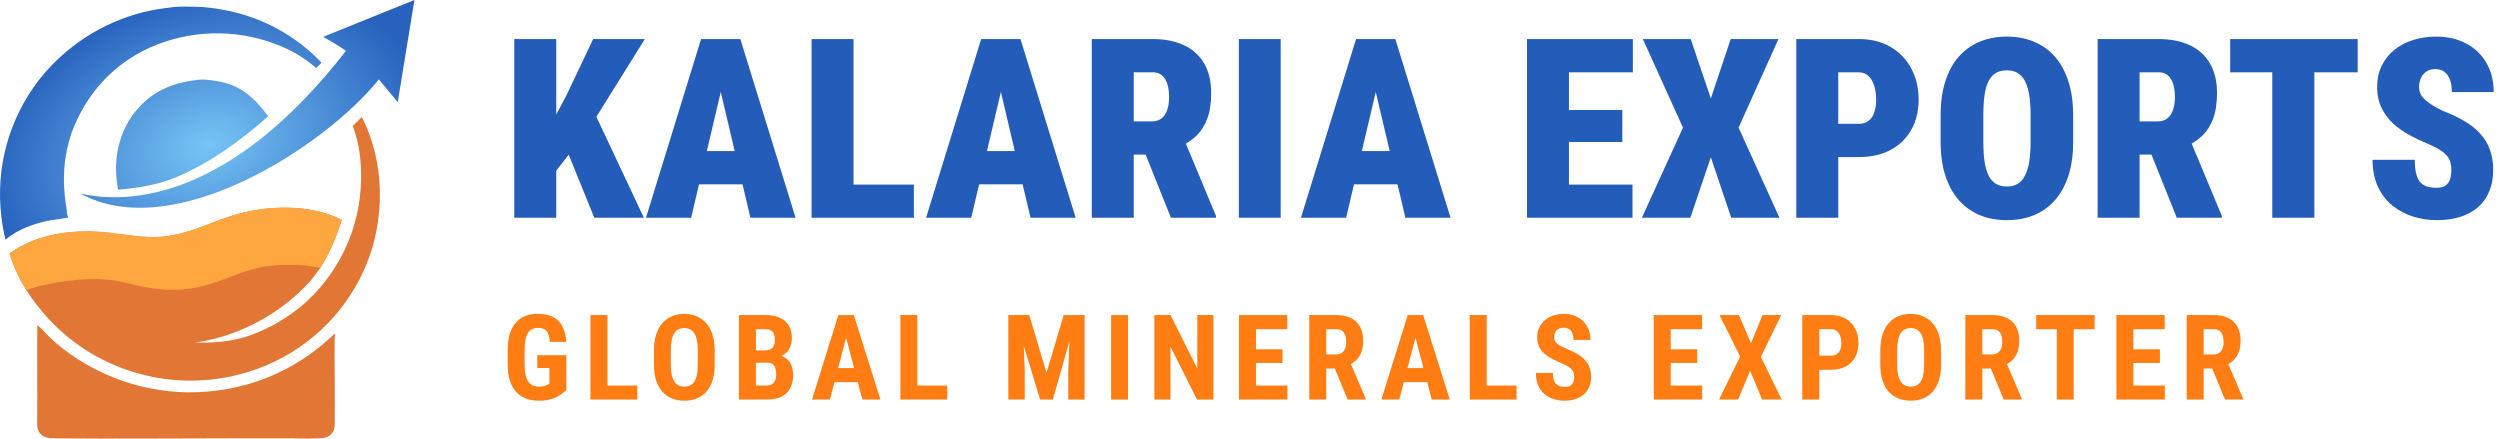 <svg width="285" height="50" viewBox="0 0 285 50" fill="none" xmlns="http://www.w3.org/2000/svg">
<g clip-path="url(#clip0_176_53)">
<path d="M40.208 14.353C40.559 14.021 40.909 13.693 41.231 13.333C41.622 14.032 41.921 14.794 42.188 15.549C43.602 19.545 43.643 24.013 42.491 28.081C40.921 33.436 37.298 37.952 32.412 40.647C27.28 43.479 21.232 44.155 15.601 42.527C10.323 41.026 5.935 37.666 2.995 33.055C2.184 31.808 1.526 30.314 1.086 28.897C4.319 26.552 8.61 26.082 12.481 26.533C14.485 26.766 16.529 27.168 18.553 26.979C21.471 26.706 23.755 25.447 26.478 24.582C30.281 23.375 35.363 23.208 38.961 25.073C38.357 26.976 37.581 28.825 36.529 30.526C36.142 31.058 35.762 31.596 35.323 32.087C32.15 35.638 27.421 38.233 22.719 38.977C22.54 39.005 22.361 39.03 22.182 39.051C23.845 39.101 25.581 39.005 27.203 38.617C29.924 37.967 33.012 36.199 35.06 34.273C38.857 30.721 41.056 25.785 41.16 20.588C41.222 18.511 40.965 16.297 40.208 14.353Z" fill="#E27735"/>
<path d="M1.086 28.897C4.319 26.552 8.61 26.082 12.481 26.533C14.485 26.766 16.529 27.168 18.553 26.979C21.471 26.706 23.755 25.447 26.478 24.582C30.281 23.375 35.363 23.208 38.961 25.073C38.357 26.976 37.581 28.825 36.529 30.526C35.827 30.427 35.136 30.29 34.429 30.223C33.902 30.172 33.365 30.184 32.836 30.184C30.683 30.183 29.054 30.502 27.034 31.268C24.821 32.107 23.2 32.809 20.767 32.997C19.16 33.121 17.55 32.961 15.982 32.618C15.088 32.423 14.213 32.182 13.312 32.022C10.673 31.552 7.303 31.957 4.693 32.564C4.12 32.697 3.559 32.889 2.995 33.055C2.184 31.808 1.526 30.314 1.086 28.897Z" fill="#FEA740"/>
<path d="M4.255 37.06C4.687 37.395 5.093 37.877 5.485 38.266C6.03 38.812 6.61 39.32 7.222 39.789C11.264 42.891 16.191 44.621 21.285 44.725C27.675 44.803 33.603 42.473 38.177 38.008C38.113 39.732 38.159 41.471 38.16 43.197C38.158 44.865 38.181 46.535 38.164 48.203C38.159 48.739 38.119 49.161 37.702 49.55C37.441 49.793 37.106 49.909 36.755 49.939C35.55 50.043 34.291 49.968 33.079 49.968L26.18 49.966C19.563 49.967 12.937 50.041 6.321 49.967C5.7 49.959 5.073 49.956 4.618 49.465C4.423 49.258 4.299 48.995 4.266 48.712C4.207 48.248 4.241 47.746 4.243 47.278L4.249 44.88C4.25 42.274 4.219 39.665 4.255 37.06Z" fill="#E27735"/>
<path d="M22.434 0.779C23.522 0.793 24.614 0.954 25.679 1.164C29.874 1.96 33.713 4.051 36.656 7.144C36.45 7.346 36.25 7.555 36.048 7.761C34.639 6.528 33.114 5.656 31.367 5.006C26.707 3.256 21.543 3.419 17.003 5.46C12.795 7.388 9.764 10.823 8.164 15.134C7.896 15.92 7.688 16.726 7.541 17.544C7.151 19.671 7.245 21.803 7.606 23.924C7.636 24.101 7.618 24.514 7.722 24.648C7.736 24.665 7.751 24.681 7.765 24.697C7.761 24.73 7.767 24.766 7.754 24.796C7.728 24.85 5.834 25.098 5.698 25.123C4.032 25.426 1.955 26.163 0.68 27.285L0.631 27.331C0.416 26.474 0.259 25.602 0.161 24.724C-0.53 19.142 1.021 13.514 4.472 9.074C7.453 5.302 11.587 2.61 16.243 1.411C17.408 1.116 18.58 0.947 19.772 0.809C20.637 0.714 21.564 0.768 22.434 0.779ZM45.343 11.65L43.193 9.05C36.993 16.75 19.693 27.9 9.143 22.05C14.693 23.35 26.243 22.75 39.443 5.8C38.603 5.2 37.359 4.484 36.843 4.2L47.243 0L45.343 11.65ZM22.55 9.108C23.191 8.986 24.013 9.143 24.654 9.236C27.382 9.635 28.994 11.126 30.575 13.254C27.378 16.077 23.984 18.554 20.037 20.223C17.887 21.104 15.743 21.424 13.444 21.623C13.396 21.279 13.35 20.934 13.307 20.589C12.98 17.852 13.645 14.961 15.382 12.785C17.273 10.416 19.604 9.43 22.55 9.108Z" fill="url(#paint0_radial_176_53)"/>
<path d="M63.411 4.452V24.818H58.628V4.452H63.411ZM73.51 4.452L67.076 14.775L63.118 19.824L62.208 15.32L64.586 10.844L67.621 4.452H73.51ZM67.747 24.818L64.027 15.642L67.761 12.831L73.398 24.818H67.747ZM82.581 8.732L78.79 24.818H73.643L79.923 4.452H83.14L82.581 8.732ZM85.546 24.818L81.755 8.732L81.126 4.452H84.399L90.693 24.818H85.546ZM85.7 17.223V21.013H76.874V17.223H85.7ZM104.183 21.041V24.818H95.623V21.041H104.183ZM97.302 4.452V24.818H92.518V4.452H97.302ZM114.513 8.732L110.722 24.818H105.575L111.855 4.452H115.072L114.513 8.732ZM117.478 24.818L113.688 8.732L113.058 4.452H116.331L122.625 24.818H117.478ZM117.632 17.223V21.013H108.806V17.223H117.632ZM124.464 4.452H131.43C132.791 4.452 133.971 4.685 134.969 5.152C135.967 5.618 136.731 6.308 137.263 7.222C137.804 8.136 138.074 9.264 138.074 10.607C138.074 11.772 137.925 12.747 137.626 13.53C137.337 14.313 136.927 14.961 136.395 15.474C135.864 15.978 135.239 16.393 134.521 16.719L132.969 17.628H127.5L127.472 13.838H131.318C131.756 13.838 132.12 13.726 132.409 13.502C132.698 13.278 132.913 12.961 133.053 12.551C133.202 12.131 133.276 11.632 133.276 11.054C133.276 10.467 133.206 9.963 133.067 9.544C132.927 9.124 132.722 8.802 132.451 8.578C132.19 8.355 131.85 8.243 131.43 8.243H129.248V24.818H124.464V4.452ZM133.486 24.818L129.877 15.81L134.941 15.782L138.619 24.608V24.818H133.486ZM145.997 4.452V24.818H141.228V4.452H145.997ZM157.25 8.732L153.459 24.818H148.312L154.592 4.452H157.809L157.25 8.732ZM160.215 24.818L156.425 8.732L155.795 4.452H159.068L165.362 24.818H160.215ZM160.369 17.223V21.013H151.543V17.223H160.369ZM186.105 21.041V24.818H177.195V21.041H186.105ZM178.86 4.452V24.818H174.076V4.452H178.86ZM184.944 12.537V16.188H177.195V12.537H184.944ZM186.147 4.452V8.243H177.195V4.452H186.147ZM192.742 4.452L195.036 11.222L197.301 4.452H202.742L198.197 14.551L202.854 24.818H197.357L195.036 17.922L192.7 24.818H187.175L191.86 14.551L187.287 4.452H192.742ZM211.883 17.908H207.813V14.117H211.883C212.358 14.117 212.741 14.001 213.03 13.768C213.328 13.535 213.543 13.213 213.673 12.803C213.813 12.383 213.883 11.912 213.883 11.39C213.883 10.83 213.813 10.313 213.673 9.837C213.543 9.362 213.328 8.979 213.03 8.69C212.741 8.392 212.358 8.243 211.883 8.243H209.561V24.818H204.777V4.452H211.883C213.291 4.452 214.503 4.751 215.52 5.347C216.545 5.944 217.333 6.765 217.883 7.809C218.443 8.844 218.723 10.028 218.723 11.362C218.723 12.677 218.443 13.824 217.883 14.803C217.333 15.782 216.545 16.547 215.52 17.097C214.503 17.637 213.291 17.908 211.883 17.908ZM236.339 13.11V16.188C236.339 17.651 236.157 18.938 235.794 20.048C235.43 21.158 234.913 22.09 234.241 22.845C233.57 23.591 232.772 24.156 231.849 24.538C230.936 24.911 229.919 25.097 228.8 25.097C227.672 25.097 226.646 24.911 225.723 24.538C224.8 24.156 224.003 23.591 223.331 22.845C222.66 22.09 222.142 21.158 221.779 20.048C221.415 18.938 221.233 17.651 221.233 16.188V13.11C221.233 11.646 221.415 10.355 221.779 9.236C222.142 8.117 222.655 7.184 223.317 6.438C223.989 5.692 224.786 5.128 225.709 4.746C226.632 4.364 227.658 4.172 228.786 4.172C229.905 4.172 230.926 4.364 231.849 4.746C232.782 5.128 233.579 5.692 234.241 6.438C234.903 7.184 235.416 8.117 235.78 9.236C236.153 10.355 236.339 11.646 236.339 13.11ZM231.486 16.188V13.082C231.486 12.168 231.43 11.39 231.318 10.746C231.206 10.103 231.038 9.581 230.814 9.18C230.59 8.779 230.311 8.485 229.975 8.299C229.639 8.112 229.243 8.019 228.786 8.019C228.311 8.019 227.905 8.112 227.569 8.299C227.234 8.485 226.954 8.779 226.73 9.18C226.516 9.581 226.357 10.103 226.254 10.746C226.152 11.39 226.101 12.168 226.101 13.082V16.188C226.101 17.092 226.152 17.866 226.254 18.509C226.357 19.143 226.516 19.666 226.73 20.076C226.954 20.486 227.238 20.789 227.583 20.985C227.928 21.172 228.334 21.265 228.8 21.265C229.248 21.265 229.639 21.172 229.975 20.985C230.32 20.789 230.6 20.486 230.814 20.076C231.038 19.666 231.206 19.143 231.318 18.509C231.43 17.866 231.486 17.092 231.486 16.188ZM239.129 4.452H246.095C247.456 4.452 248.636 4.685 249.634 5.152C250.632 5.618 251.396 6.308 251.928 7.222C252.469 8.136 252.739 9.264 252.739 10.607C252.739 11.772 252.59 12.747 252.291 13.53C252.002 14.313 251.592 14.961 251.061 15.474C250.529 15.978 249.904 16.393 249.186 16.719L247.634 17.628H242.165L242.137 13.838H245.983C246.421 13.838 246.785 13.726 247.074 13.502C247.363 13.278 247.578 12.961 247.718 12.551C247.867 12.131 247.941 11.632 247.941 11.054C247.941 10.467 247.871 9.963 247.732 9.544C247.592 9.124 247.387 8.802 247.116 8.578C246.855 8.355 246.515 8.243 246.095 8.243H243.913V24.818H239.129V4.452ZM248.151 24.818L244.542 15.81L249.606 15.782L253.284 24.608V24.818H248.151ZM263.838 4.452V24.818H259.04V4.452H263.838ZM268.775 4.452V8.243H254.242V4.452H268.775ZM279.454 19.405C279.454 19.087 279.421 18.803 279.356 18.551C279.3 18.29 279.184 18.048 279.006 17.824C278.839 17.6 278.582 17.376 278.237 17.153C277.892 16.919 277.431 16.677 276.852 16.425C276.125 16.127 275.412 15.791 274.712 15.418C274.013 15.036 273.384 14.593 272.824 14.089C272.274 13.577 271.831 12.98 271.495 12.299C271.16 11.609 270.992 10.807 270.992 9.893C270.992 9.017 271.16 8.229 271.495 7.529C271.84 6.821 272.311 6.219 272.908 5.725C273.514 5.222 274.227 4.839 275.048 4.578C275.869 4.308 276.764 4.172 277.734 4.172C279.02 4.172 280.153 4.434 281.132 4.956C282.121 5.469 282.89 6.201 283.44 7.152C284 8.094 284.28 9.208 284.28 10.495H279.51C279.51 9.982 279.445 9.53 279.314 9.138C279.184 8.746 278.978 8.439 278.699 8.215C278.428 7.991 278.069 7.879 277.622 7.879C277.221 7.879 276.88 7.972 276.601 8.159C276.33 8.345 276.125 8.597 275.985 8.914C275.845 9.222 275.775 9.562 275.775 9.935C275.775 10.243 275.845 10.523 275.985 10.774C276.125 11.017 276.316 11.245 276.559 11.46C276.81 11.674 277.099 11.879 277.426 12.075C277.762 12.271 278.121 12.462 278.503 12.649C279.426 12.994 280.242 13.381 280.951 13.81C281.669 14.229 282.27 14.71 282.755 15.25C283.24 15.782 283.604 16.388 283.846 17.069C284.098 17.749 284.224 18.519 284.224 19.377C284.224 20.29 284.074 21.102 283.776 21.81C283.487 22.519 283.063 23.12 282.503 23.615C281.944 24.1 281.268 24.468 280.475 24.72C279.692 24.971 278.806 25.097 277.818 25.097C276.913 25.097 276.022 24.967 275.146 24.706C274.279 24.435 273.491 24.025 272.782 23.475C272.083 22.915 271.523 22.202 271.104 21.335C270.684 20.458 270.474 19.419 270.474 18.216H275.286C275.286 18.812 275.332 19.316 275.426 19.726C275.519 20.137 275.663 20.468 275.859 20.719C276.064 20.962 276.326 21.139 276.643 21.251C276.96 21.354 277.351 21.405 277.818 21.405C278.246 21.405 278.577 21.316 278.811 21.139C279.053 20.953 279.221 20.71 279.314 20.412C279.407 20.104 279.454 19.768 279.454 19.405Z" fill="#245CBA"/>
<path d="M64.563 40.489V44.456C64.426 44.601 64.225 44.771 63.961 44.965C63.701 45.155 63.359 45.322 62.936 45.468C62.517 45.609 62.006 45.679 61.402 45.679C60.869 45.679 60.384 45.595 59.947 45.428C59.515 45.26 59.143 45.007 58.83 44.667C58.521 44.324 58.285 43.896 58.122 43.385C57.959 42.869 57.878 42.258 57.878 41.553V39.913C57.878 39.217 57.955 38.611 58.109 38.095C58.268 37.575 58.497 37.143 58.797 36.799C59.096 36.455 59.454 36.2 59.868 36.032C60.287 35.864 60.758 35.781 61.283 35.781C62.006 35.781 62.599 35.902 63.062 36.144C63.529 36.387 63.882 36.746 64.12 37.222C64.362 37.698 64.507 38.282 64.556 38.974H62.685C62.654 38.569 62.586 38.252 62.48 38.022C62.378 37.793 62.235 37.63 62.05 37.533C61.865 37.432 61.625 37.381 61.329 37.381C61.074 37.381 60.851 37.427 60.661 37.52C60.472 37.608 60.313 37.753 60.185 37.956C60.057 38.159 59.963 38.419 59.901 38.736C59.839 39.054 59.808 39.442 59.808 39.9V41.553C59.808 42.007 59.844 42.395 59.914 42.717C59.985 43.039 60.088 43.301 60.225 43.504C60.366 43.706 60.542 43.854 60.754 43.947C60.97 44.035 61.223 44.079 61.514 44.079C61.748 44.079 61.935 44.055 62.076 44.006C62.218 43.958 62.33 43.907 62.414 43.854C62.502 43.797 62.575 43.753 62.632 43.722V41.95H61.25V40.489H64.563ZM72.654 43.947V45.547H68.654V43.947H72.654ZM69.249 35.92V45.547H67.312V35.92H69.249ZM81.474 39.986V41.593C81.474 42.272 81.39 42.867 81.222 43.378C81.059 43.885 80.826 44.31 80.522 44.654C80.222 44.994 79.858 45.249 79.431 45.421C79.007 45.593 78.538 45.679 78.022 45.679C77.507 45.679 77.035 45.593 76.607 45.421C76.184 45.249 75.818 44.994 75.51 44.654C75.206 44.31 74.97 43.885 74.802 43.378C74.635 42.867 74.551 42.272 74.551 41.593V39.986C74.551 39.29 74.632 38.681 74.796 38.161C74.959 37.636 75.194 37.2 75.503 36.852C75.812 36.499 76.177 36.235 76.601 36.059C77.024 35.878 77.493 35.787 78.009 35.787C78.525 35.787 78.994 35.878 79.417 36.059C79.841 36.235 80.206 36.499 80.515 36.852C80.824 37.2 81.059 37.636 81.222 38.161C81.39 38.681 81.474 39.29 81.474 39.986ZM79.55 41.593V39.973C79.55 39.514 79.517 39.124 79.451 38.803C79.384 38.476 79.285 38.21 79.153 38.002C79.021 37.795 78.86 37.643 78.67 37.546C78.481 37.449 78.26 37.401 78.009 37.401C77.758 37.401 77.535 37.449 77.341 37.546C77.152 37.643 76.991 37.795 76.859 38.002C76.731 38.21 76.634 38.476 76.568 38.803C76.506 39.124 76.475 39.514 76.475 39.973V41.593C76.475 42.034 76.508 42.41 76.574 42.724C76.64 43.036 76.74 43.292 76.872 43.49C77.004 43.689 77.165 43.837 77.354 43.934C77.548 44.026 77.771 44.072 78.022 44.072C78.269 44.072 78.487 44.026 78.677 43.934C78.871 43.837 79.032 43.689 79.159 43.49C79.287 43.292 79.384 43.036 79.451 42.724C79.517 42.41 79.55 42.034 79.55 41.593ZM87.49 41.348H85.513L85.506 39.946H87.185C87.45 39.946 87.666 39.902 87.833 39.814C88.005 39.722 88.131 39.587 88.21 39.411C88.294 39.23 88.336 39.012 88.336 38.756C88.336 38.461 88.296 38.225 88.217 38.049C88.142 37.868 88.021 37.736 87.853 37.652C87.69 37.568 87.474 37.526 87.205 37.526H86.174V45.547H84.236V35.92H87.205C87.681 35.92 88.109 35.972 88.488 36.078C88.867 36.184 89.189 36.347 89.453 36.568C89.718 36.784 89.921 37.057 90.062 37.388C90.203 37.714 90.273 38.102 90.273 38.551C90.273 38.948 90.194 39.314 90.035 39.649C89.876 39.984 89.627 40.259 89.288 40.475C88.949 40.687 88.51 40.804 87.972 40.826L87.49 41.348ZM87.417 45.547H84.964L85.737 43.947H87.417C87.677 43.947 87.884 43.892 88.038 43.781C88.193 43.671 88.305 43.524 88.376 43.338C88.451 43.149 88.488 42.933 88.488 42.69C88.488 42.417 88.455 42.179 88.389 41.976C88.327 41.773 88.223 41.619 88.078 41.514C87.933 41.403 87.736 41.348 87.49 41.348H85.823L85.837 39.946H87.86L88.316 40.502C88.832 40.484 89.244 40.583 89.552 40.799C89.861 41.011 90.082 41.289 90.214 41.633C90.35 41.972 90.419 42.333 90.419 42.717C90.419 43.334 90.302 43.854 90.068 44.277C89.839 44.696 89.502 45.014 89.057 45.23C88.611 45.441 88.065 45.547 87.417 45.547ZM96.679 37.639L94.609 45.547H92.566L95.575 35.92H96.851L96.679 37.639ZM98.312 45.547L96.229 37.639L96.038 35.92H97.334L100.369 45.547H98.312ZM98.385 41.956V43.563H94.041V41.956H98.385ZM107.984 43.947V45.547H103.984V43.947H107.984ZM104.579 35.92V45.547H102.642V35.92H104.579ZM115.639 35.92H117.338L119.302 42.505L121.259 35.92H122.76L120.023 45.547H118.575L115.639 35.92ZM114.951 35.92H116.571L116.822 42.267V45.547H114.951V35.92ZM122.019 35.92H123.646V45.547H121.781V42.267L122.019 35.92ZM128.591 35.92V45.547H126.666V35.92H128.591ZM138.329 35.92V45.547H136.458L133.436 39.523V45.547H131.598V35.92H133.443L136.491 42.009V35.92H138.329ZM146.765 43.947V45.547H142.579V43.947H146.765ZM143.181 35.92V45.547H141.244V35.92H143.181ZM146.203 39.821V41.375H142.579V39.821H146.203ZM146.751 35.92V37.526H142.579V35.92H146.751ZM149.256 35.92H152.344C152.988 35.92 153.536 36.03 153.99 36.25C154.444 36.471 154.793 36.797 155.035 37.229C155.278 37.661 155.399 38.194 155.399 38.829C155.399 39.349 155.328 39.794 155.187 40.165C155.046 40.531 154.846 40.837 154.586 41.084C154.325 41.326 154.015 41.52 153.653 41.666L153.065 42.016H150.559L150.552 40.409H152.291C152.556 40.409 152.774 40.352 152.946 40.237C153.122 40.118 153.252 39.953 153.336 39.741C153.424 39.525 153.468 39.274 153.468 38.988C153.468 38.684 153.428 38.423 153.349 38.207C153.274 37.987 153.153 37.819 152.985 37.705C152.822 37.586 152.609 37.526 152.344 37.526H151.194V45.547H149.256V35.92ZM153.627 45.547L151.861 41.256L153.891 41.249L155.696 45.454V45.547H153.627ZM161.586 37.639L159.517 45.547H157.474L160.482 35.92H161.758L161.586 37.639ZM163.22 45.547L161.137 37.639L160.945 35.92H162.241L165.276 45.547H163.22ZM163.292 41.956V43.563H158.948V41.956H163.292ZM172.892 43.947V45.547H168.892V43.947H172.892ZM169.487 35.92V45.547H167.549V35.92H169.487ZM179.456 43.014C179.456 42.843 179.441 42.686 179.41 42.545C179.379 42.404 179.313 42.274 179.212 42.155C179.115 42.036 178.972 41.917 178.782 41.798C178.597 41.679 178.354 41.555 178.055 41.428C177.698 41.278 177.352 41.119 177.017 40.951C176.682 40.779 176.38 40.581 176.111 40.356C175.842 40.132 175.628 39.867 175.469 39.563C175.315 39.254 175.238 38.893 175.238 38.478C175.238 38.073 175.311 37.705 175.456 37.374C175.606 37.044 175.818 36.761 176.091 36.528C176.364 36.29 176.684 36.107 177.05 35.979C177.42 35.851 177.832 35.787 178.286 35.787C178.903 35.787 179.437 35.915 179.886 36.171C180.34 36.426 180.691 36.777 180.938 37.222C181.189 37.667 181.314 38.179 181.314 38.756H179.384C179.384 38.483 179.344 38.243 179.265 38.035C179.19 37.824 179.069 37.659 178.901 37.54C178.734 37.421 178.518 37.361 178.253 37.361C178.006 37.361 177.801 37.412 177.638 37.513C177.479 37.61 177.36 37.745 177.281 37.916C177.206 38.084 177.169 38.273 177.169 38.485C177.169 38.644 177.206 38.787 177.281 38.915C177.36 39.038 177.468 39.151 177.605 39.252C177.742 39.349 177.903 39.444 178.088 39.536C178.277 39.629 178.484 39.719 178.709 39.807C179.146 39.98 179.531 40.169 179.866 40.376C180.201 40.579 180.481 40.808 180.706 41.064C180.931 41.315 181.101 41.599 181.215 41.917C181.33 42.234 181.387 42.596 181.387 43.001C181.387 43.402 181.317 43.768 181.176 44.099C181.039 44.425 180.838 44.707 180.574 44.945C180.309 45.179 179.99 45.359 179.615 45.487C179.245 45.615 178.831 45.679 178.372 45.679C177.927 45.679 177.506 45.617 177.109 45.494C176.712 45.366 176.362 45.174 176.058 44.919C175.758 44.659 175.522 44.33 175.35 43.934C175.178 43.532 175.092 43.059 175.092 42.512H177.03C177.03 42.803 177.058 43.052 177.116 43.259C177.173 43.462 177.261 43.625 177.38 43.748C177.499 43.867 177.645 43.958 177.817 44.02C177.993 44.077 178.194 44.105 178.418 44.105C178.674 44.105 178.877 44.057 179.027 43.96C179.181 43.863 179.291 43.733 179.357 43.57C179.423 43.407 179.456 43.222 179.456 43.014ZM194.047 43.947V45.547H189.861V43.947H194.047ZM190.463 35.92V45.547H188.526V35.92H190.463ZM193.485 39.821V41.375H189.861V39.821H193.485ZM194.034 35.92V37.526H189.861V35.92H194.034ZM198.238 35.92L199.613 39.133L200.922 35.92H203.058L200.737 40.687L203.104 45.547H200.882L199.514 42.261L198.145 45.547H195.97L198.376 40.647L196.023 35.92H198.238ZM208.743 42.155H206.773V40.548H208.743C209.021 40.548 209.245 40.486 209.417 40.363C209.589 40.239 209.715 40.07 209.794 39.854C209.874 39.633 209.913 39.387 209.913 39.113C209.913 38.836 209.874 38.575 209.794 38.333C209.715 38.091 209.589 37.897 209.417 37.751C209.245 37.601 209.021 37.526 208.743 37.526H207.401V45.547H205.463V35.92H208.743C209.391 35.92 209.946 36.056 210.409 36.33C210.876 36.603 211.236 36.98 211.487 37.46C211.738 37.936 211.864 38.483 211.864 39.1C211.864 39.722 211.738 40.262 211.487 40.72C211.236 41.174 210.876 41.527 210.409 41.778C209.946 42.029 209.391 42.155 208.743 42.155ZM221.278 39.986V41.593C221.278 42.272 221.194 42.867 221.027 43.378C220.864 43.885 220.63 44.31 220.326 44.654C220.026 44.994 219.663 45.249 219.235 45.421C218.812 45.593 218.342 45.679 217.827 45.679C217.311 45.679 216.839 45.593 216.412 45.421C215.989 45.249 215.623 44.994 215.314 44.654C215.01 44.31 214.774 43.885 214.607 43.378C214.439 42.867 214.355 42.272 214.355 41.593V39.986C214.355 39.29 214.437 38.681 214.6 38.161C214.763 37.636 214.999 37.2 215.307 36.852C215.616 36.499 215.982 36.235 216.405 36.059C216.828 35.878 217.298 35.787 217.813 35.787C218.329 35.787 218.799 35.878 219.222 36.059C219.645 36.235 220.011 36.499 220.319 36.852C220.628 37.2 220.864 37.636 221.027 38.161C221.194 38.681 221.278 39.29 221.278 39.986ZM219.354 41.593V39.973C219.354 39.514 219.321 39.124 219.255 38.803C219.189 38.476 219.09 38.21 218.957 38.002C218.825 37.795 218.664 37.643 218.475 37.546C218.285 37.449 218.065 37.401 217.813 37.401C217.562 37.401 217.34 37.449 217.146 37.546C216.956 37.643 216.795 37.795 216.663 38.002C216.535 38.21 216.438 38.476 216.372 38.803C216.31 39.124 216.279 39.514 216.279 39.973V41.593C216.279 42.034 216.313 42.41 216.379 42.724C216.445 43.036 216.544 43.292 216.676 43.49C216.808 43.689 216.969 43.837 217.159 43.934C217.353 44.026 217.575 44.072 217.827 44.072C218.074 44.072 218.292 44.026 218.481 43.934C218.675 43.837 218.836 43.689 218.964 43.49C219.092 43.292 219.189 43.036 219.255 42.724C219.321 42.41 219.354 42.034 219.354 41.593ZM224.047 35.92H227.135C227.779 35.92 228.328 36.03 228.782 36.25C229.236 36.471 229.584 36.797 229.826 37.229C230.069 37.661 230.19 38.194 230.19 38.829C230.19 39.349 230.12 39.794 229.979 40.165C229.837 40.531 229.637 40.837 229.377 41.084C229.117 41.326 228.806 41.52 228.444 41.666L227.856 42.016H225.35L225.343 40.409H227.082C227.347 40.409 227.565 40.352 227.737 40.237C227.913 40.118 228.043 39.953 228.127 39.741C228.215 39.525 228.259 39.274 228.259 38.988C228.259 38.684 228.22 38.423 228.14 38.207C228.065 37.987 227.944 37.819 227.777 37.705C227.614 37.586 227.4 37.526 227.135 37.526H225.985V45.547H224.047V35.92ZM228.418 45.547L226.653 41.256L228.683 41.249L230.488 45.454V45.547H228.418ZM236.398 35.92V45.547H234.473V35.92H236.398ZM238.791 35.92V37.526H232.126V35.92H238.791ZM246.791 43.947V45.547H242.605V43.947H246.791ZM243.207 35.92V45.547H241.269V35.92H243.207ZM246.229 39.821V41.375H242.605V39.821H246.229ZM246.777 35.92V37.526H242.605V35.92H246.777ZM249.282 35.92H252.37C253.013 35.92 253.562 36.03 254.016 36.25C254.47 36.471 254.819 36.797 255.061 37.229C255.303 37.661 255.425 38.194 255.425 38.829C255.425 39.349 255.354 39.794 255.213 40.165C255.072 40.531 254.871 40.837 254.611 41.084C254.351 41.326 254.041 41.52 253.679 41.666L253.091 42.016H250.585L250.578 40.409H252.317C252.581 40.409 252.8 40.352 252.972 40.237C253.148 40.118 253.278 39.953 253.362 39.741C253.45 39.525 253.494 39.274 253.494 38.988C253.494 38.684 253.454 38.423 253.375 38.207C253.3 37.987 253.179 37.819 253.011 37.705C252.848 37.586 252.634 37.526 252.37 37.526H251.219V45.547H249.282V35.92ZM253.653 45.547L251.887 41.256L253.917 41.249L255.722 45.454V45.547H253.653Z" fill="#FF7D13"/>
</g>
<defs>
<radialGradient id="paint0_radial_176_53" cx="0" cy="0" r="1" gradientUnits="userSpaceOnUse" gradientTransform="translate(23.643 16.55) rotate(-105.693) scale(17.191 25.46)">
<stop stop-color="#76C5F5"/>
<stop offset="1" stop-color="#2862BE"/>
</radialGradient>
<clipPath id="clip0_176_53">
<rect width="285" height="50" fill="white"/>
</clipPath>
</defs>
</svg>
